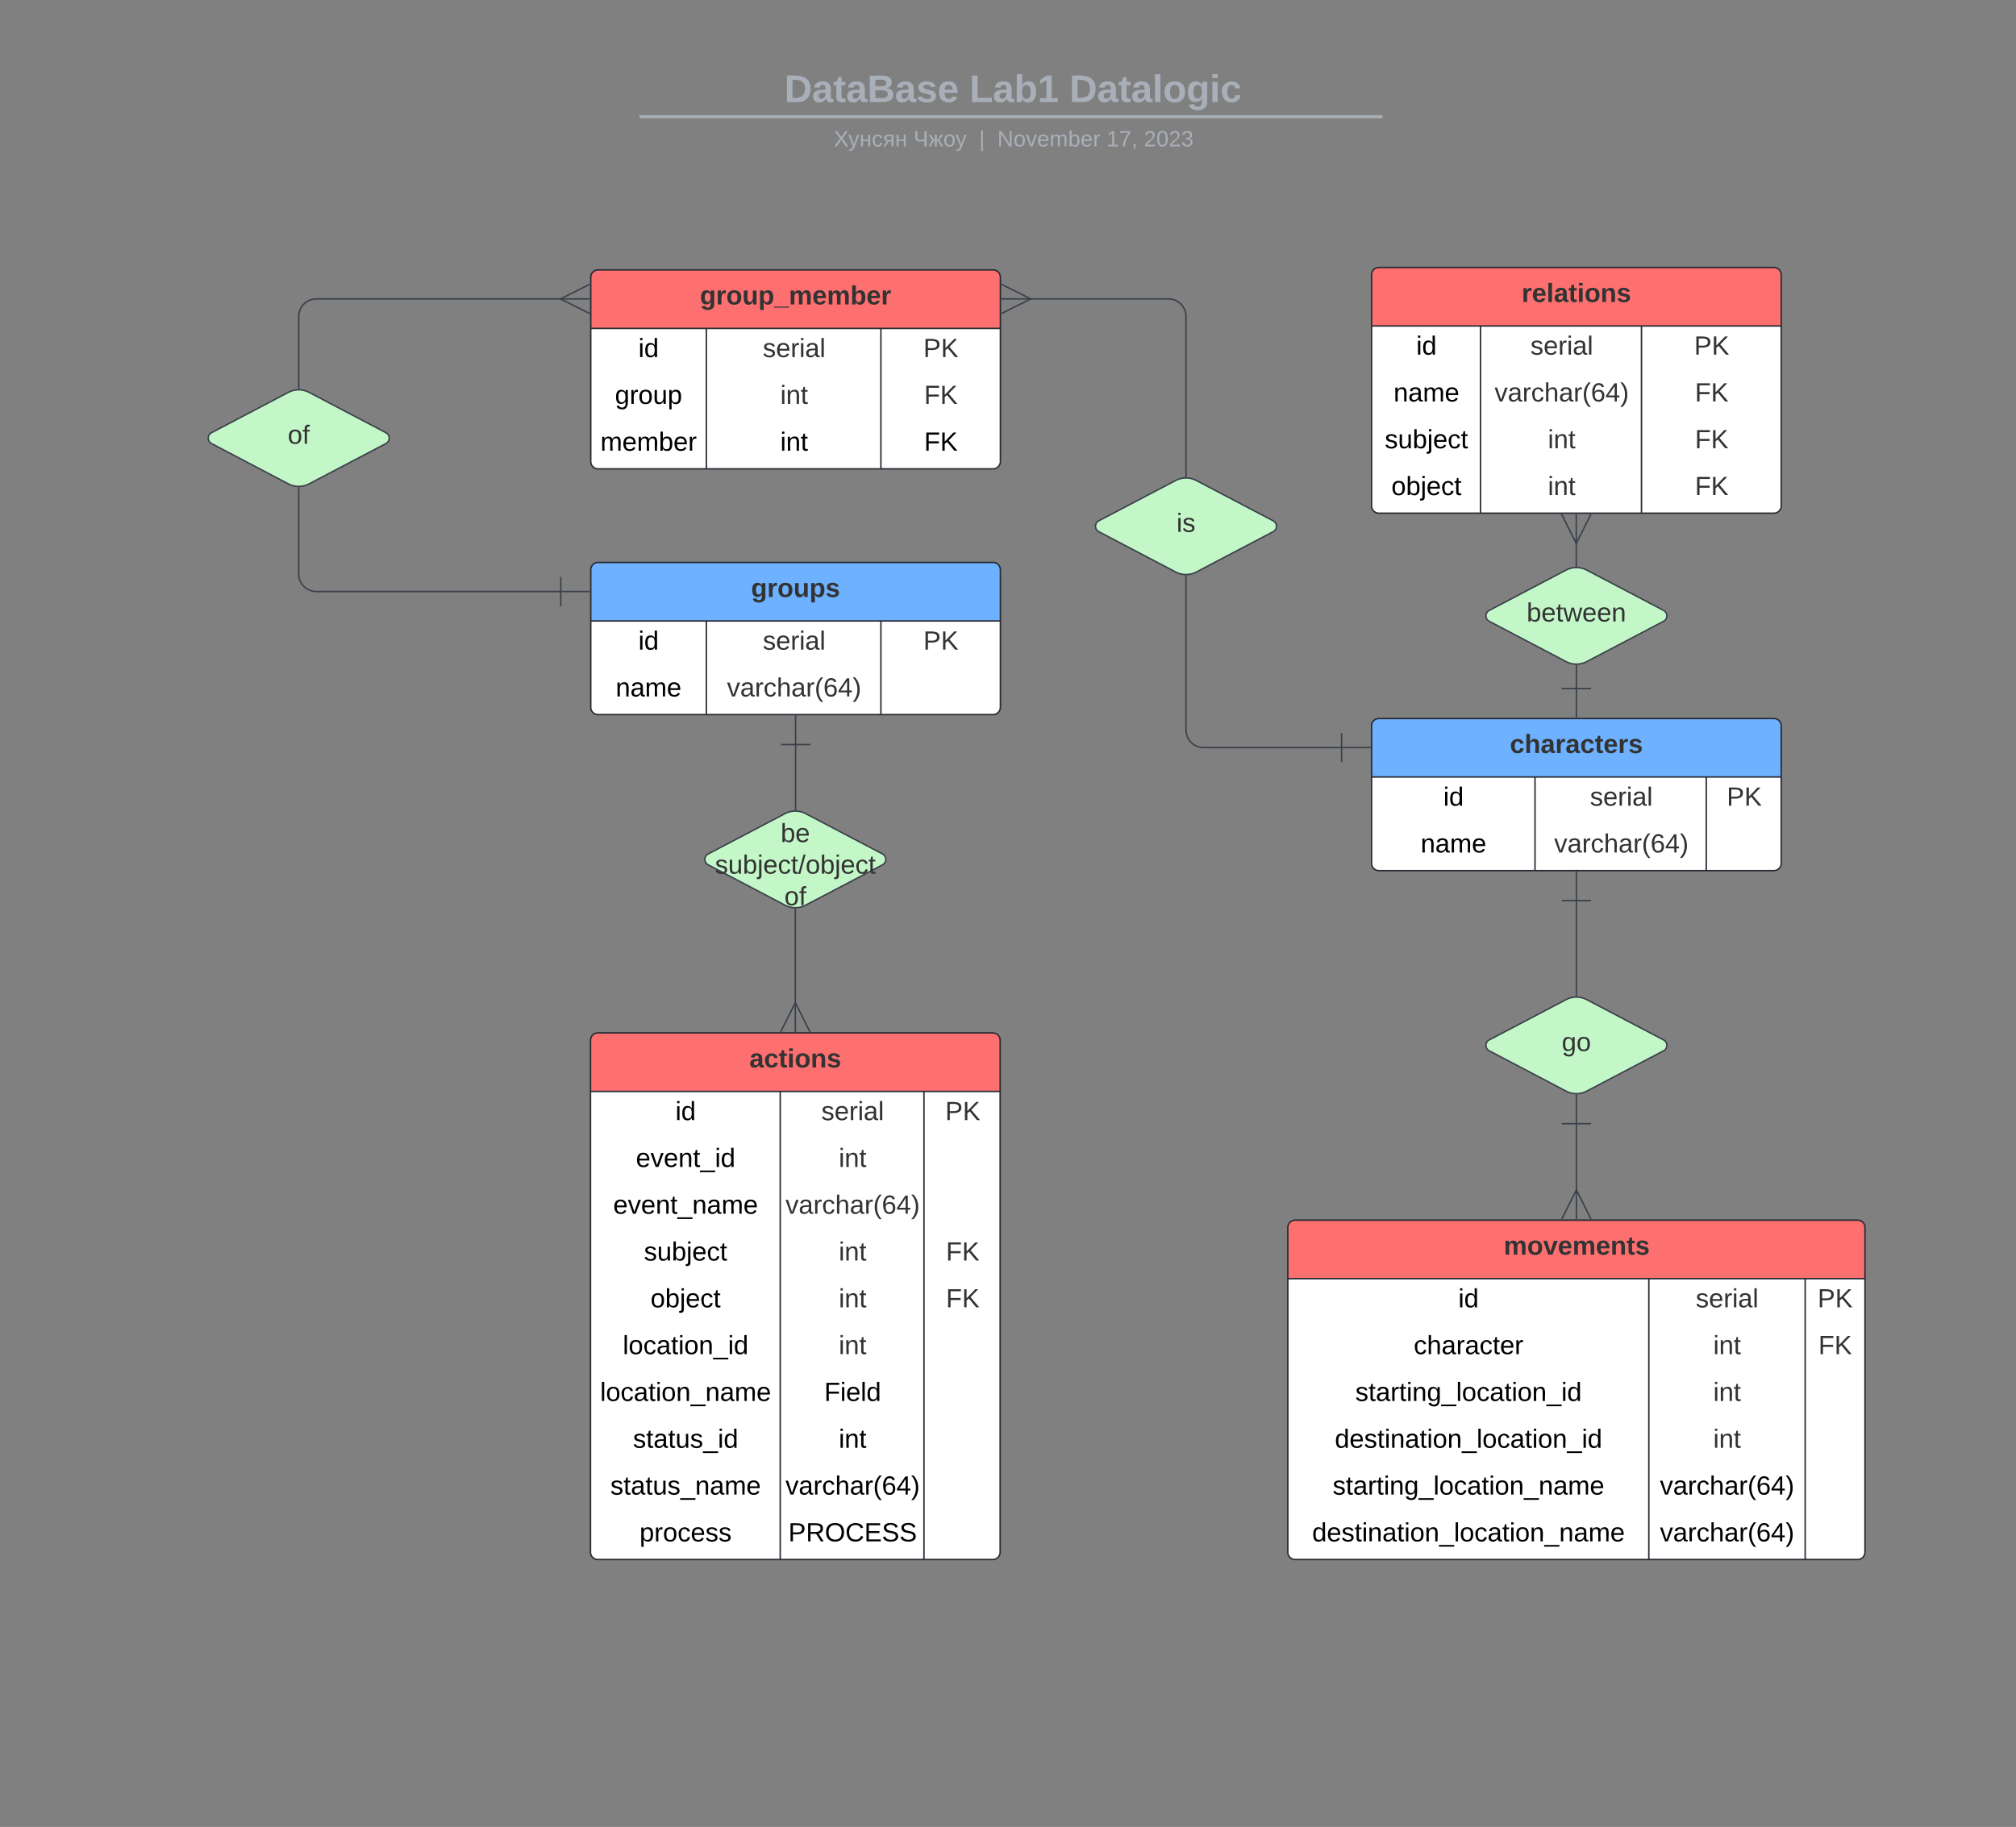 <svg xmlns="http://www.w3.org/2000/svg" xmlns:xlink="http://www.w3.org/1999/xlink" xmlns:lucid="lucid" width="1378" height="1249"><rect width="100%" height="100%" fill="#808080" stroke="none"/><g transform="translate(0 0)" lucid:page-tab-id="0_0"><path d="M262.63 48a8 8 0 0 1 8-8h836.75a8 8 0 0 1 8 8v25.16a8 8 0 0 1-8 8H270.6a8 8 0 0 1-8-8z" stroke="#000" stroke-opacity="0" stroke-width="2" fill="#fff" fill-opacity="0"/><use xlink:href="#a" transform="matrix(1,0,0,1,266.625,44) translate(269.533 25.783)"/><use xlink:href="#b" transform="matrix(1,0,0,1,266.625,44) translate(396.055 25.783)"/><use xlink:href="#c" transform="matrix(1,0,0,1,266.625,44) translate(464.379 25.783)"/><path d="M438.1 79.8h505.87M438.14 79.8h-1.03M943.95 79.8h1.02" stroke="#a9afb8" stroke-width="2" fill="none"/><path d="M262.63 89.16a8 8 0 0 1 8-8h837.7a8 8 0 0 1 8 8V92a8 8 0 0 1-8 8h-837.7a8 8 0 0 1-8-8z" stroke="#000" stroke-opacity="0" stroke-width="2" fill="#fff" fill-opacity="0"/><use xlink:href="#d" transform="matrix(1,0,0,1,266.625,85.155) translate(303.366 14.917)"/><use xlink:href="#e" transform="matrix(1,0,0,1,266.625,85.155) translate(357.838 14.917)"/><use xlink:href="#f" transform="matrix(1,0,0,1,266.625,85.155) translate(402.664 14.917)"/><use xlink:href="#g" transform="matrix(1,0,0,1,266.625,85.155) translate(415.114 14.917)"/><use xlink:href="#h" transform="matrix(1,0,0,1,266.625,85.155) translate(489.768 14.917)"/><use xlink:href="#i" transform="matrix(1,0,0,1,266.625,85.155) translate(515.262 14.917)"/><path d="M1070.44 389.74a15.24 15.24 0 0 1 14.16 0l52.5 27.56a4.2 4.2 0 0 1 0 7.44l-52.5 27.56a15.24 15.24 0 0 1-14.16 0l-52.5-27.56a4.2 4.2 0 0 1 0-7.44z" stroke="#3a414a" fill="#c3f7c8"/><path d="M977.52 399.77a5 5 0 0 1 5-5h190a5 5 0 0 1 5 5v42.5a5 5 0 0 1-5 5h-190a5 5 0 0 1-5-5z" fill="none"/><use xlink:href="#j" transform="matrix(1,0,0,1,977.52,394.768) translate(66.025 30.1)"/><path d="M536.55 556.24a15.24 15.24 0 0 1 14.17 0l52.5 27.56a4.2 4.2 0 0 1 0 7.44l-52.5 27.56a15.24 15.24 0 0 1-14.17 0l-52.5-27.56a4.2 4.2 0 0 1 0-7.44z" stroke="#3a414a" fill="#c3f7c8"/><path d="M443.63 566.27a5 5 0 0 1 5-5h190a5 5 0 0 1 5 5v42.5a5 5 0 0 1-5 5h-190a5 5 0 0 1-5-5z" fill="none"/><use xlink:href="#k" transform="matrix(1,0,0,1,443.631,561.267) translate(90 14.4)"/><use xlink:href="#l" transform="matrix(1,0,0,1,443.631,561.267) translate(45.05 36)"/><use xlink:href="#m" transform="matrix(1,0,0,1,443.631,561.267) translate(92.5 57.6)"/><path d="M1070.44 683.4a15.24 15.24 0 0 1 14.16 0l52.5 27.55a4.2 4.2 0 0 1 0 7.44l-52.5 27.55a15.24 15.24 0 0 1-14.16 0l-52.5-27.56a4.2 4.2 0 0 1 0-7.45z" stroke="#3a414a" fill="#c3f7c8"/><path d="M977.52 693.42a5 5 0 0 1 5-5h190a5 5 0 0 1 5 5v42.5a5 5 0 0 1-5 5h-190a5 5 0 0 1-5-5z" fill="none"/><use xlink:href="#n" transform="matrix(1,0,0,1,977.52,688.422) translate(90 30.1)"/><path d="M937.52 187.85a5 5 0 0 1 5-5h270a5 5 0 0 1 5 5v158a5 5 0 0 1-5 5h-270a5 5 0 0 1-5-5z" fill="#fff"/><path d="M937.52 222.85v-35a5 5 0 0 1 5-5h270a5 5 0 0 1 5 5v35" fill="#fe7070"/><path d="M937.52 187.85a5 5 0 0 1 5-5h270a5 5 0 0 1 5 5v158a5 5 0 0 1-5 5h-270a5 5 0 0 1-5-5zM937.52 222.85h280M1011.98 222.85v128M1122 222.85v128" stroke="#282c33" fill="none"/><use xlink:href="#o" transform="matrix(1,0,0,1,947.52,182.847) translate(92.575 23.6)"/><use xlink:href="#p" transform="matrix(1,0,0,1,942.52,225.347) translate(25.525 17.1)"/><use xlink:href="#q" transform="matrix(1,0,0,1,1016.981,225.347) translate(29.075 17.1)"/><use xlink:href="#r" transform="matrix(1,0,0,1,1127.003,225.347) translate(31 17.1)"/><use xlink:href="#s" transform="matrix(1,0,0,1,942.52,257.347) translate(10.025 17.1)"/><use xlink:href="#t" transform="matrix(1,0,0,1,1016.981,257.347) translate(4.6 17.1)"/><use xlink:href="#u" transform="matrix(1,0,0,1,1127.003,257.347) translate(31.525 17.1)"/><use xlink:href="#v" transform="matrix(1,0,0,1,942.52,289.347) translate(4.025 17.1)"/><use xlink:href="#w" transform="matrix(1,0,0,1,1016.981,289.347) translate(41.025 17.1)"/><use xlink:href="#x" transform="matrix(1,0,0,1,1127.003,289.347) translate(31.525 17.1)"/><use xlink:href="#y" transform="matrix(1,0,0,1,942.52,321.347) translate(8.525 17.1)"/><use xlink:href="#w" transform="matrix(1,0,0,1,1016.981,321.347) translate(41.025 17.1)"/><use xlink:href="#x" transform="matrix(1,0,0,1,1127.003,321.347) translate(31.525 17.1)"/><path d="M1077.42 370.76V387" stroke="#3a414a" fill="none"/><path d="M1087.42 351.57l-10 20-10-20" stroke="#3a414a" fill="#fff" fill-opacity="0"/><path d="M1077.42 351.57v20" stroke="#3a414a" fill="#fff"/><path d="M1077.92 387.5h-.4l-.6.02v-.54h1z" stroke="#3a414a" stroke-width=".05" fill="#3a414a"/><path d="M937.52 496.2a5 5 0 0 1 5-5h270a5 5 0 0 1 5 5v94a5 5 0 0 1-5 5h-270a5 5 0 0 1-5-5z" fill="#fff"/><path d="M937.52 531.2v-35a5 5 0 0 1 5-5h270a5 5 0 0 1 5 5v35" fill="#6db1ff"/><path d="M937.52 496.2a5 5 0 0 1 5-5h270a5 5 0 0 1 5 5v94a5 5 0 0 1-5 5h-270a5 5 0 0 1-5-5zM937.52 531.2h280M1049.23 531.2v64M1166.28 531.2v64" stroke="#282c33" fill="none"/><use xlink:href="#z" transform="matrix(1,0,0,1,947.52,491.19) translate(84.55 23.6)"/><use xlink:href="#p" transform="matrix(1,0,0,1,942.52,533.69) translate(44.025 17.1)"/><use xlink:href="#q" transform="matrix(1,0,0,1,1054.227,533.69) translate(32.575 17.1)"/><use xlink:href="#r" transform="matrix(1,0,0,1,1171.275,533.69) translate(9 17.1)"/><use xlink:href="#s" transform="matrix(1,0,0,1,942.52,565.69) translate(28.525 17.1)"/><use xlink:href="#t" transform="matrix(1,0,0,1,1054.227,565.69) translate(8.1 17.1)"/><path d="M1077.52 615.7v64.94" stroke="#3a414a" fill="none"/><path d="M1067.52 615.7h20M1077.52 595.7v20" stroke="#3a414a" fill="#fff"/><path d="M1078.02 681.17l-.5-.03-.5.03v-.54h1z" stroke="#3a414a" stroke-width=".05" fill="#3a414a"/><path d="M1077.52 455.05v15.64" stroke="#3a414a" fill="none"/><path d="M1077.52 454.55l.5-.03v.54h-1v-.54z" stroke="#3a414a" stroke-width=".05" fill="#3a414a"/><path d="M1087.52 470.7h-20M1077.52 490.7v-20" stroke="#3a414a" fill="#fff"/><path d="M403.63 711.15a5 5 0 0 1 5-5h270a5 5 0 0 1 5 5v350a5 5 0 0 1-5 5h-270a5 5 0 0 1-5-5z" fill="#fff"/><path d="M403.63 746.15v-35a5 5 0 0 1 5-5h270a5 5 0 0 1 5 5v35" fill="#fe7070"/><path d="M403.63 711.15a5 5 0 0 1 5-5h270a5 5 0 0 1 5 5v350a5 5 0 0 1-5 5h-270a5 5 0 0 1-5-5zM403.63 746.15h280M533.3 746.15v320M631.56 746.15v320" stroke="#282c33" fill="none"/><use xlink:href="#A" transform="matrix(1,0,0,1,413.631,706.155) translate(98.575 23.6)"/><use xlink:href="#p" transform="matrix(1,0,0,1,408.631,748.655) translate(53.025 17.1)"/><use xlink:href="#q" transform="matrix(1,0,0,1,538.303,748.655) translate(23.075 17.1)"/><use xlink:href="#r" transform="matrix(1,0,0,1,636.56,748.655) translate(9.5 17.1)"/><use xlink:href="#B" transform="matrix(1,0,0,1,408.631,780.655) translate(26.025 17.1)"/><use xlink:href="#C" transform="matrix(1,0,0,1,538.303,780.655) translate(35.025 17.1)"/><use xlink:href="#D" transform="matrix(1,0,0,1,408.631,812.655) translate(10.525 17.1)"/><use xlink:href="#t" transform="matrix(1,0,0,1,538.303,812.655) translate(-1.4 17.1)"/><use xlink:href="#v" transform="matrix(1,0,0,1,408.631,844.655) translate(31.525 17.1)"/><use xlink:href="#w" transform="matrix(1,0,0,1,538.303,844.655) translate(35.025 17.1)"/><use xlink:href="#x" transform="matrix(1,0,0,1,636.56,844.655) translate(10.025 17.1)"/><use xlink:href="#y" transform="matrix(1,0,0,1,408.631,876.655) translate(36.025 17.1)"/><use xlink:href="#w" transform="matrix(1,0,0,1,538.303,876.655) translate(35.025 17.1)"/><use xlink:href="#x" transform="matrix(1,0,0,1,636.56,876.655) translate(10.025 17.1)"/><use xlink:href="#E" transform="matrix(1,0,0,1,408.631,908.655) translate(17.075 17.1)"/><use xlink:href="#w" transform="matrix(1,0,0,1,538.303,908.655) translate(35.025 17.1)"/><use xlink:href="#F" transform="matrix(1,0,0,1,408.631,940.655) translate(1.575 17.1)"/><use xlink:href="#G" transform="matrix(1,0,0,1,538.303,940.655) translate(25.075 17.1)"/><use xlink:href="#H" transform="matrix(1,0,0,1,408.631,972.655) translate(24.025 17.1)"/><use xlink:href="#I" transform="matrix(1,0,0,1,538.303,972.655) translate(35.025 17.1)"/><use xlink:href="#J" transform="matrix(1,0,0,1,408.631,1004.655) translate(8.525 17.1)"/><use xlink:href="#K" transform="matrix(1,0,0,1,538.303,1004.655) translate(-1.4 17.1)"/><use xlink:href="#L" transform="matrix(1,0,0,1,408.631,1036.655) translate(28.525 17.1)"/><use xlink:href="#M" transform="matrix(1,0,0,1,538.303,1036.655) translate(0.55 17.1)"/><path d="M880.27 839.15a5 5 0 0 1 5-5h384.5a5 5 0 0 1 5 5v222a5 5 0 0 1-5 5h-384.5a5 5 0 0 1-5-5z" fill="#fff"/><path d="M880.27 874.15v-35a5 5 0 0 1 5-5h384.5a5 5 0 0 1 5 5v35" fill="#fe7070"/><path d="M880.27 839.15a5 5 0 0 1 5-5h384.5a5 5 0 0 1 5 5v222a5 5 0 0 1-5 5h-384.5a5 5 0 0 1-5-5zM880.27 874.15h394.5M1127.02 874.15v192M1233.9 874.15v192" stroke="#282c33" fill="none"/><use xlink:href="#N" transform="matrix(1,0,0,1,890.27,834.155) translate(137.575 23.6)"/><use xlink:href="#p" transform="matrix(1,0,0,1,885.27,876.655) translate(111.525 17.1)"/><use xlink:href="#q" transform="matrix(1,0,0,1,1132.015,876.655) translate(27.075 17.1)"/><use xlink:href="#r" transform="matrix(1,0,0,1,1238.892,876.655) translate(3.5 17.1)"/><use xlink:href="#O" transform="matrix(1,0,0,1,885.27,908.655) translate(81.05 17.1)"/><use xlink:href="#C" transform="matrix(1,0,0,1,1132.015,908.655) translate(39.025 17.1)"/><use xlink:href="#x" transform="matrix(1,0,0,1,1238.892,908.655) translate(4.025 17.1)"/><use xlink:href="#P" transform="matrix(1,0,0,1,885.27,940.655) translate(41.125 17.1)"/><use xlink:href="#w" transform="matrix(1,0,0,1,1132.015,940.655) translate(39.025 17.1)"/><use xlink:href="#Q" transform="matrix(1,0,0,1,885.27,972.655) translate(27.125 17.1)"/><use xlink:href="#w" transform="matrix(1,0,0,1,1132.015,972.655) translate(39.025 17.1)"/><use xlink:href="#R" transform="matrix(1,0,0,1,885.27,1004.655) translate(25.625 17.1)"/><use xlink:href="#K" transform="matrix(1,0,0,1,1132.015,1004.655) translate(2.6 17.1)"/><use xlink:href="#S" transform="matrix(1,0,0,1,885.27,1036.655) translate(11.625 17.1)"/><use xlink:href="#K" transform="matrix(1,0,0,1,1132.015,1036.655) translate(2.6 17.1)"/><path d="M1077.52 768.2v46.04" stroke="#3a414a" fill="none"/><path d="M1067.52 768.2h20M1077.52 748.2v20" stroke="#3a414a" fill="#fff"/><path d="M1067.52 833.43l10-20 10 20" stroke="#3a414a" fill="#fff" fill-opacity="0"/><path d="M1077.52 833.43v-20" stroke="#3a414a" fill="#fff"/><path d="M403.8 389.52a5 5 0 0 1 5-5h270a5 5 0 0 1 5 5v94a5 5 0 0 1-5 5h-270a5 5 0 0 1-5-5z" fill="#fff"/><path d="M403.8 424.52v-35a5 5 0 0 1 5-5h270a5 5 0 0 1 5 5v35" fill="#6db1ff"/><path d="M403.8 389.52a5 5 0 0 1 5-5h270a5 5 0 0 1 5 5v94a5 5 0 0 1-5 5h-270a5 5 0 0 1-5-5zM403.8 424.52h280M482.8 424.52v64M602.12 424.52v64" stroke="#282c33" fill="none"/><use xlink:href="#T" transform="matrix(1,0,0,1,413.813,384.517) translate(99.6 23.6)"/><use xlink:href="#p" transform="matrix(1,0,0,1,408.813,427.017) translate(27.525 17.1)"/><use xlink:href="#q" transform="matrix(1,0,0,1,487.812,427.017) translate(33.575 17.1)"/><use xlink:href="#r" transform="matrix(1,0,0,1,607.123,427.017) translate(24 17.1)"/><use xlink:href="#s" transform="matrix(1,0,0,1,408.813,459.017) translate(12.025 17.1)"/><use xlink:href="#t" transform="matrix(1,0,0,1,487.812,459.017) translate(9.1 17.1)"/><path d="M917.02 511.07h-94.35a12 12 0 0 1-12-12V393.8" stroke="#3a414a" fill="none"/><path d="M917.02 501.07v20M937.02 511.07h-20" stroke="#3a414a" fill="#fff"/><path d="M810.67 393.3l.5-.03v.54h-1v-.53z" stroke="#3a414a" stroke-width=".05" fill="#3a414a"/><path d="M543.8 509.02v44.48" stroke="#3a414a" fill="none"/><path d="M533.8 509.02h20M543.8 489.02v20" stroke="#3a414a" fill="#fff"/><path d="M544.3 554.02l-.67-.03h-.32v-.5h1z" stroke="#3a414a" stroke-width=".05" fill="#3a414a"/><path d="M543.63 621.54v64.7" stroke="#3a414a" fill="none"/><path d="M543.63 621.04l.5-.02v.54h-1v-.54z" stroke="#3a414a" stroke-width=".05" fill="#3a414a"/><path d="M533.63 705.43l10-20 10 20" stroke="#3a414a" fill="#fff" fill-opacity="0"/><path d="M543.63 705.43v-20" stroke="#3a414a" fill="#fff"/><path d="M403.8 189.52a5 5 0 0 1 5-5h270a5 5 0 0 1 5 5v126a5 5 0 0 1-5 5h-270a5 5 0 0 1-5-5z" fill="#fff"/><path d="M403.8 224.52v-35a5 5 0 0 1 5-5h270a5 5 0 0 1 5 5v35" fill="#fe7070"/><path d="M403.8 189.52a5 5 0 0 1 5-5h270a5 5 0 0 1 5 5v126a5 5 0 0 1-5 5h-270a5 5 0 0 1-5-5zM403.8 224.52h280M482.8 224.52v96M602.12 224.52v96" stroke="#282c33" fill="none"/><use xlink:href="#U" transform="matrix(1,0,0,1,413.813,184.517) translate(64.625 23.6)"/><use xlink:href="#p" transform="matrix(1,0,0,1,408.813,227.017) translate(27.525 17.1)"/><use xlink:href="#q" transform="matrix(1,0,0,1,487.812,227.017) translate(33.575 17.1)"/><use xlink:href="#r" transform="matrix(1,0,0,1,607.123,227.017) translate(24 17.1)"/><use xlink:href="#V" transform="matrix(1,0,0,1,408.813,259.017) translate(11.525 17.1)"/><use xlink:href="#C" transform="matrix(1,0,0,1,487.812,259.017) translate(45.525 17.1)"/><use xlink:href="#u" transform="matrix(1,0,0,1,607.123,259.017) translate(24.525 17.1)"/><use xlink:href="#W" transform="matrix(1,0,0,1,408.813,291.017) translate(1.575 17.1)"/><use xlink:href="#I" transform="matrix(1,0,0,1,487.812,291.017) translate(45.525 17.1)"/><use xlink:href="#X" transform="matrix(1,0,0,1,607.123,291.017) translate(24.525 17.1)"/><path d="M803.58 328.5a15.24 15.24 0 0 1 14.17 0l52.5 27.55a4.2 4.2 0 0 1 0 7.44l-52.5 27.55a15.24 15.24 0 0 1-14.17 0l-52.5-27.56a4.2 4.2 0 0 1 0-7.45z" stroke="#3a414a" fill="#c3f7c8"/><path d="M710.67 338.52a5 5 0 0 1 5-5h190a5 5 0 0 1 5 5v42.5a5 5 0 0 1-5 5h-190a5 5 0 0 1-5-5z" fill="none"/><use xlink:href="#Y" transform="matrix(1,0,0,1,710.667,333.518) translate(93.525 30.1)"/><path d="M810.67 325.74v-109.4a12 12 0 0 0-12-12h-94.94" stroke="#3a414a" fill="none"/><path d="M811.17 326.26l-.5-.02-.5.02v-.53h1z" stroke="#3a414a" stroke-width=".05" fill="#3a414a"/><path d="M684.54 194.35l20 10-20 10" stroke="#3a414a" fill="#fff" fill-opacity="0"/><path d="M684.54 204.35h20" stroke="#3a414a" fill="#fff"/><path d="M197.1 268.24a15.24 15.24 0 0 1 14.17 0l52.5 27.56a4.2 4.2 0 0 1 0 7.44l-52.5 27.56a15.24 15.24 0 0 1-14.17 0l-52.5-27.56a4.2 4.2 0 0 1 0-7.44z" stroke="#3a414a" fill="#c3f7c8"/><path d="M104.2 278.27a5 5 0 0 1 5-5h190a5 5 0 0 1 5 5v42.5a5 5 0 0 1-5 5h-190a5 5 0 0 1-5-5z" fill="none"/><use xlink:href="#m" transform="matrix(1,0,0,1,104.187,273.267) translate(92.5 30.1)"/><path d="M204.2 265.5v-49.15a12 12 0 0 1 12-12h167.7" stroke="#3a414a" fill="none"/><path d="M204.7 266h-1v-.52h1z" stroke="#3a414a" stroke-width=".05" fill="#3a414a"/><path d="M403.1 214.35l-20-10 20-10" stroke="#3a414a" fill="#fff" fill-opacity="0"/><path d="M403.1 204.35h-20" stroke="#3a414a" fill="#fff"/><path d="M204.2 333.55v58.85a12 12 0 0 0 12 12h167.1" stroke="#3a414a" fill="none"/><path d="M204.2 333.05l.5-.03v.54h-1v-.54z" stroke="#3a414a" stroke-width=".05" fill="#3a414a"/><path d="M383.3 394.4v20M403.3 404.4h-20" stroke="#3a414a" fill="#fff"/><defs><path fill="#a9afb8" d="M24-248c120-7 223 5 221 122C244-46 201 0 124 0H24v-248zM76-40c74 7 117-18 117-86 0-67-45-88-117-82v168" id="Z"/><path fill="#a9afb8" d="M133-34C117-15 103 5 69 4 32 3 11-16 11-54c-1-60 55-63 116-61 1-26-3-47-28-47-18 1-26 9-28 27l-52-2c7-38 36-58 82-57s74 22 75 68l1 82c-1 14 12 18 25 15v27c-30 8-71 5-69-32zm-48 3c29 0 43-24 42-57-32 0-66-3-65 30 0 17 8 27 23 27" id="aa"/><path fill="#a9afb8" d="M115-3C79 11 28 4 28-45v-112H4v-33h27l15-45h31v45h36v33H77v99c-1 23 16 31 38 25v30" id="ab"/><path fill="#a9afb8" d="M182-130c37 4 62 22 62 59C244 23 116-4 24 0v-248c84 5 203-23 205 63 0 31-19 50-47 55zM76-148c40-3 101 13 101-30 0-44-60-28-101-31v61zm0 110c48-3 116 14 116-37 0-48-69-32-116-35v72" id="ac"/><path fill="#a9afb8" d="M137-138c1-29-70-34-71-4 15 46 118 7 119 86 1 83-164 76-172 9l43-7c4 19 20 25 44 25 33 8 57-30 24-41C81-84 22-81 20-136c-2-80 154-74 161-7" id="ad"/><path fill="#a9afb8" d="M185-48c-13 30-37 53-82 52C43 2 14-33 14-96s30-98 90-98c62 0 83 45 84 108H66c0 31 8 55 39 56 18 0 30-7 34-22zm-45-69c5-46-57-63-70-21-2 6-4 13-4 21h74" id="ae"/><g id="a"><use transform="matrix(0.073,0,0,0.073,0,0)" xlink:href="#Z"/><use transform="matrix(0.073,0,0,0.073,18.865,0)" xlink:href="#aa"/><use transform="matrix(0.073,0,0,0.073,33.433,0)" xlink:href="#ab"/><use transform="matrix(0.073,0,0,0.073,42.101,0)" xlink:href="#aa"/><use transform="matrix(0.073,0,0,0.073,56.669,0)" xlink:href="#ac"/><use transform="matrix(0.073,0,0,0.073,75.535,0)" xlink:href="#aa"/><use transform="matrix(0.073,0,0,0.073,90.102,0)" xlink:href="#ad"/><use transform="matrix(0.073,0,0,0.073,104.67,0)" xlink:href="#ae"/></g><path fill="#a9afb8" d="M24 0v-248h52v208h133V0H24" id="af"/><path fill="#a9afb8" d="M135-194c52 0 70 43 70 98 0 56-19 99-73 100-30 1-46-15-58-35L72 0H24l1-261h50v104c11-23 29-37 60-37zM114-30c31 0 40-27 40-66 0-37-7-63-39-63s-41 28-41 65c0 36 8 64 40 64" id="ag"/><path fill="#a9afb8" d="M23 0v-37h61v-169l-59 37v-38l62-41h46v211h57V0H23" id="ah"/><g id="b"><use transform="matrix(0.073,0,0,0.073,0,0)" xlink:href="#af"/><use transform="matrix(0.073,0,0,0.073,15.952,0)" xlink:href="#aa"/><use transform="matrix(0.073,0,0,0.073,30.52,0)" xlink:href="#ag"/><use transform="matrix(0.073,0,0,0.073,46.472,0)" xlink:href="#ah"/></g><path fill="#a9afb8" d="M25 0v-261h50V0H25" id="ai"/><path fill="#a9afb8" d="M110-194c64 0 96 36 96 99 0 64-35 99-97 99-61 0-95-36-95-99 0-62 34-99 96-99zm-1 164c35 0 45-28 45-65 0-40-10-65-43-65-34 0-45 26-45 65 0 36 10 65 43 65" id="aj"/><path fill="#a9afb8" d="M195-6C206 82 75 100 31 46c-4-6-6-13-8-21l49-6c3 16 16 24 34 25 40 0 42-37 40-79-11 22-30 35-61 35-53 0-70-43-70-97 0-56 18-96 73-97 30 0 46 14 59 34l2-30h47zm-90-29c32 0 41-27 41-63 0-35-9-62-40-62-32 0-39 29-40 63 0 36 9 62 39 62" id="ak"/><path fill="#a9afb8" d="M25-224v-37h50v37H25zM25 0v-190h50V0H25" id="al"/><path fill="#a9afb8" d="M190-63c-7 42-38 67-86 67-59 0-84-38-90-98-12-110 154-137 174-36l-49 2c-2-19-15-32-35-32-30 0-35 28-38 64-6 74 65 87 74 30" id="am"/><g id="c"><use transform="matrix(0.073,0,0,0.073,0,0)" xlink:href="#Z"/><use transform="matrix(0.073,0,0,0.073,18.865,0)" xlink:href="#aa"/><use transform="matrix(0.073,0,0,0.073,33.433,0)" xlink:href="#ab"/><use transform="matrix(0.073,0,0,0.073,42.101,0)" xlink:href="#aa"/><use transform="matrix(0.073,0,0,0.073,56.669,0)" xlink:href="#ai"/><use transform="matrix(0.073,0,0,0.073,63.953,0)" xlink:href="#aj"/><use transform="matrix(0.073,0,0,0.073,79.905,0)" xlink:href="#ak"/><use transform="matrix(0.073,0,0,0.073,95.857,0)" xlink:href="#al"/><use transform="matrix(0.073,0,0,0.073,103.141,0)" xlink:href="#am"/></g><path fill="#a9afb8" d="M195 0l-74-108L45 0H8l94-129-87-119h37l69 98 67-98h37l-84 118L233 0h-38" id="an"/><path fill="#a9afb8" d="M179-190L93 31C79 59 56 82 12 73V49c39 6 53-20 64-50L1-190h34L92-34l54-156h33" id="ao"/><path fill="#a9afb8" d="M57-190v80h85v-80h32V0h-32v-87H57V0H25v-190h32" id="ap"/><path fill="#a9afb8" d="M96-169c-40 0-48 33-48 73s9 75 48 75c24 0 41-14 43-38l32 2c-6 37-31 61-74 61-59 0-76-41-82-99-10-93 101-131 147-64 4 7 5 14 7 22l-32 3c-4-21-16-35-41-35" id="aq"/><path fill="#a9afb8" d="M20-138c-1-64 85-51 150-52V0h-32v-81H94L39 0H3l60-83c-28-5-43-24-43-55zm33 3c0 40 46 33 85 33v-66c-39 0-85-6-85 33" id="ar"/><g id="d"><use transform="matrix(0.042,0,0,0.042,0,0)" xlink:href="#an"/><use transform="matrix(0.042,0,0,0.042,9.858,0)" xlink:href="#ao"/><use transform="matrix(0.042,0,0,0.042,17.506,0)" xlink:href="#ap"/><use transform="matrix(0.042,0,0,0.042,25.919,0)" xlink:href="#aq"/><use transform="matrix(0.042,0,0,0.042,33.567,0)" xlink:href="#ar"/><use transform="matrix(0.042,0,0,0.042,41.81,0)" xlink:href="#ap"/></g><path fill="#a9afb8" d="M62-147c-4 58 76 40 115 32v-133h34V0h-34v-89C118-74 28-68 28-143v-105h34v101" id="as"/><path fill="#a9afb8" d="M156-87c-4 1-15 3-20 3V0h-31v-84c-5 0-16-2-20-3L36 0H1l62-104c-22-24-40-59-60-86h33l50 76c5 5 9 7 19 7v-83h31v83c27-1 31-21 43-41l26-42h33l-60 86L240 0h-36" id="at"/><path fill="#a9afb8" d="M100-194c62-1 85 37 85 99 1 63-27 99-86 99S16-35 15-95c0-66 28-99 85-99zM99-20c44 1 53-31 53-75 0-43-8-75-51-75s-53 32-53 75 10 74 51 75" id="au"/><g id="e"><use transform="matrix(0.042,0,0,0.042,0,0)" xlink:href="#as"/><use transform="matrix(0.042,0,0,0.042,10.155,0)" xlink:href="#at"/><use transform="matrix(0.042,0,0,0.042,20.353,0)" xlink:href="#au"/><use transform="matrix(0.042,0,0,0.042,28.681,0)" xlink:href="#ao"/></g><path fill="#a9afb8" d="M32 76v-337h29V76H32" id="av"/><use transform="matrix(0.042,0,0,0.042,0,0)" xlink:href="#av" id="f"/><path fill="#a9afb8" d="M190 0L58-211 59 0H30v-248h39L202-35l-2-213h31V0h-41" id="aw"/><path fill="#a9afb8" d="M100-194c62-1 85 37 85 99 1 63-27 99-86 99S16-35 15-95c0-66 28-99 85-99zM99-20c44 1 53-31 53-75 0-43-8-75-51-75s-53 32-53 75 10 74 51 75" id="ax"/><path fill="#a9afb8" d="M108 0H70L1-190h34L89-25l56-165h34" id="ay"/><path fill="#a9afb8" d="M100-194c63 0 86 42 84 106H49c0 40 14 67 53 68 26 1 43-12 49-29l28 8c-11 28-37 45-77 45C44 4 14-33 15-96c1-61 26-98 85-98zm52 81c6-60-76-77-97-28-3 7-6 17-6 28h103" id="az"/><path fill="#a9afb8" d="M210-169c-67 3-38 105-44 169h-31v-121c0-29-5-50-35-48C34-165 62-65 56 0H25l-1-190h30c1 10-1 24 2 32 10-44 99-50 107 0 11-21 27-35 58-36 85-2 47 119 55 194h-31v-121c0-29-5-49-35-48" id="aA"/><path fill="#a9afb8" d="M115-194c53 0 69 39 70 98 0 66-23 100-70 100C84 3 66-7 56-30L54 0H23l1-261h32v101c10-23 28-34 59-34zm-8 174c40 0 45-34 45-75 0-40-5-75-45-74-42 0-51 32-51 76 0 43 10 73 51 73" id="aB"/><path fill="#a9afb8" d="M114-163C36-179 61-72 57 0H25l-1-190h30c1 12-1 29 2 39 6-27 23-49 58-41v29" id="aC"/><g id="g"><use transform="matrix(0.042,0,0,0.042,0,0)" xlink:href="#aw"/><use transform="matrix(0.042,0,0,0.042,11.005,0)" xlink:href="#ax"/><use transform="matrix(0.042,0,0,0.042,19.503,0)" xlink:href="#ay"/><use transform="matrix(0.042,0,0,0.042,27.151,0)" xlink:href="#az"/><use transform="matrix(0.042,0,0,0.042,35.649,0)" xlink:href="#aA"/><use transform="matrix(0.042,0,0,0.042,48.353,0)" xlink:href="#aB"/><use transform="matrix(0.042,0,0,0.042,56.851,0)" xlink:href="#az"/><use transform="matrix(0.042,0,0,0.042,65.349,0)" xlink:href="#aC"/></g><path fill="#a9afb8" d="M27 0v-27h64v-190l-56 39v-29l58-41h29v221h61V0H27" id="aD"/><path fill="#a9afb8" d="M64 0c3-98 48-159 88-221H18v-27h164v26C143-157 98-101 97 0H64" id="aE"/><path fill="#a9afb8" d="M68-38c1 34 0 65-14 84H32c9-13 17-26 17-46H33v-38h35" id="aF"/><g id="h"><use transform="matrix(0.042,0,0,0.042,0,0)" xlink:href="#aD"/><use transform="matrix(0.042,0,0,0.042,8.498,0)" xlink:href="#aE"/><use transform="matrix(0.042,0,0,0.042,16.996,0)" xlink:href="#aF"/></g><path fill="#a9afb8" d="M101-251c82-7 93 87 43 132L82-64C71-53 59-42 53-27h129V0H18c2-99 128-94 128-182 0-28-16-43-45-43s-46 15-49 41l-32-3c6-41 34-60 81-64" id="aG"/><path fill="#a9afb8" d="M101-251c68 0 85 55 85 127S166 4 100 4C33 4 14-52 14-124c0-73 17-127 87-127zm-1 229c47 0 54-49 54-102s-4-102-53-102c-51 0-55 48-55 102 0 53 5 102 54 102" id="aH"/><path fill="#a9afb8" d="M126-127c33 6 58 20 58 59 0 88-139 92-164 29-3-8-5-16-6-25l32-3c6 27 21 44 54 44 32 0 52-15 52-46 0-38-36-46-79-43v-28c39 1 72-4 72-42 0-27-17-43-46-43-28 0-47 15-49 41l-32-3c6-42 35-63 81-64 48-1 79 21 79 65 0 36-21 52-52 59" id="aI"/><g id="i"><use transform="matrix(0.042,0,0,0.042,0,0)" xlink:href="#aG"/><use transform="matrix(0.042,0,0,0.042,8.498,0)" xlink:href="#aH"/><use transform="matrix(0.042,0,0,0.042,16.996,0)" xlink:href="#aG"/><use transform="matrix(0.042,0,0,0.042,25.494,0)" xlink:href="#aI"/></g><path fill="#333" d="M115-194c53 0 69 39 70 98 0 66-23 100-70 100C84 3 66-7 56-30L54 0H23l1-261h32v101c10-23 28-34 59-34zm-8 174c40 0 45-34 45-75 0-40-5-75-45-74-42 0-51 32-51 76 0 43 10 73 51 73" id="aJ"/><path fill="#333" d="M100-194c63 0 86 42 84 106H49c0 40 14 67 53 68 26 1 43-12 49-29l28 8c-11 28-37 45-77 45C44 4 14-33 15-96c1-61 26-98 85-98zm52 81c6-60-76-77-97-28-3 7-6 17-6 28h103" id="aK"/><path fill="#333" d="M59-47c-2 24 18 29 38 22v24C64 9 27 4 27-40v-127H5v-23h24l9-43h21v43h35v23H59v120" id="aL"/><path fill="#333" d="M206 0h-36l-40-164L89 0H53L-1-190h32L70-26l43-164h34l41 164 42-164h31" id="aM"/><path fill="#333" d="M117-194c89-4 53 116 60 194h-32v-121c0-31-8-49-39-48C34-167 62-67 57 0H25l-1-190h30c1 10-1 24 2 32 11-22 29-35 61-36" id="aN"/><g id="j"><use transform="matrix(0.05,0,0,0.05,0,0)" xlink:href="#aJ"/><use transform="matrix(0.05,0,0,0.05,10,0)" xlink:href="#aK"/><use transform="matrix(0.05,0,0,0.05,20,0)" xlink:href="#aL"/><use transform="matrix(0.05,0,0,0.05,25,0)" xlink:href="#aM"/><use transform="matrix(0.05,0,0,0.05,37.95,0)" xlink:href="#aK"/><use transform="matrix(0.05,0,0,0.05,47.95,0)" xlink:href="#aK"/><use transform="matrix(0.05,0,0,0.05,57.95,0)" xlink:href="#aN"/></g><g id="k"><use transform="matrix(0.05,0,0,0.05,0,0)" xlink:href="#aJ"/><use transform="matrix(0.05,0,0,0.05,10,0)" xlink:href="#aK"/></g><path fill="#333" d="M135-143c-3-34-86-38-87 0 15 53 115 12 119 90S17 21 10-45l28-5c4 36 97 45 98 0-10-56-113-15-118-90-4-57 82-63 122-42 12 7 21 19 24 35" id="aO"/><path fill="#333" d="M84 4C-5 8 30-112 23-190h32v120c0 31 7 50 39 49 72-2 45-101 50-169h31l1 190h-30c-1-10 1-25-2-33-11 22-28 36-60 37" id="aP"/><path fill="#333" d="M24-231v-30h32v30H24zM-9 49c24 4 33-6 33-30v-209h32V24c2 40-23 58-65 49V49" id="aQ"/><path fill="#333" d="M96-169c-40 0-48 33-48 73s9 75 48 75c24 0 41-14 43-38l32 2c-6 37-31 61-74 61-59 0-76-41-82-99-10-93 101-131 147-64 4 7 5 14 7 22l-32 3c-4-21-16-35-41-35" id="aR"/><path fill="#333" d="M0 4l72-265h28L28 4H0" id="aS"/><path fill="#333" d="M100-194c62-1 85 37 85 99 1 63-27 99-86 99S16-35 15-95c0-66 28-99 85-99zM99-20c44 1 53-31 53-75 0-43-8-75-51-75s-53 32-53 75 10 74 51 75" id="aT"/><g id="l"><use transform="matrix(0.05,0,0,0.05,0,0)" xlink:href="#aO"/><use transform="matrix(0.05,0,0,0.05,9,0)" xlink:href="#aP"/><use transform="matrix(0.05,0,0,0.05,19,0)" xlink:href="#aJ"/><use transform="matrix(0.05,0,0,0.05,29,0)" xlink:href="#aQ"/><use transform="matrix(0.05,0,0,0.05,32.95,0)" xlink:href="#aK"/><use transform="matrix(0.05,0,0,0.05,42.95,0)" xlink:href="#aR"/><use transform="matrix(0.05,0,0,0.05,51.95,0)" xlink:href="#aL"/><use transform="matrix(0.05,0,0,0.05,56.95,0)" xlink:href="#aS"/><use transform="matrix(0.05,0,0,0.05,61.95,0)" xlink:href="#aT"/><use transform="matrix(0.05,0,0,0.05,71.95,0)" xlink:href="#aJ"/><use transform="matrix(0.05,0,0,0.05,81.95,0)" xlink:href="#aQ"/><use transform="matrix(0.05,0,0,0.05,85.9,0)" xlink:href="#aK"/><use transform="matrix(0.05,0,0,0.05,95.9,0)" xlink:href="#aR"/><use transform="matrix(0.05,0,0,0.05,104.9,0)" xlink:href="#aL"/></g><path fill="#333" d="M101-234c-31-9-42 10-38 44h38v23H63V0H32v-167H5v-23h27c-7-52 17-82 69-68v24" id="aU"/><g id="m"><use transform="matrix(0.05,0,0,0.05,0,0)" xlink:href="#aT"/><use transform="matrix(0.05,0,0,0.05,10,0)" xlink:href="#aU"/></g><path fill="#333" d="M177-190C167-65 218 103 67 71c-23-6-38-20-44-43l32-5c15 47 100 32 89-28v-30C133-14 115 1 83 1 29 1 15-40 15-95c0-56 16-97 71-98 29-1 48 16 59 35 1-10 0-23 2-32h30zM94-22c36 0 50-32 50-73 0-42-14-75-50-75-39 0-46 34-46 75s6 73 46 73" id="aV"/><g id="n"><use transform="matrix(0.05,0,0,0.05,0,0)" xlink:href="#aV"/><use transform="matrix(0.05,0,0,0.05,10,0)" xlink:href="#aT"/></g><path fill="#333" d="M135-150c-39-12-60 13-60 57V0H25l-1-190h47c2 13-1 29 3 40 6-28 27-53 61-41v41" id="aW"/><path fill="#333" d="M185-48c-13 30-37 53-82 52C43 2 14-33 14-96s30-98 90-98c62 0 83 45 84 108H66c0 31 8 55 39 56 18 0 30-7 34-22zm-45-69c5-46-57-63-70-21-2 6-4 13-4 21h74" id="aX"/><path fill="#333" d="M25 0v-261h50V0H25" id="aY"/><path fill="#333" d="M133-34C117-15 103 5 69 4 32 3 11-16 11-54c-1-60 55-63 116-61 1-26-3-47-28-47-18 1-26 9-28 27l-52-2c7-38 36-58 82-57s74 22 75 68l1 82c-1 14 12 18 25 15v27c-30 8-71 5-69-32zm-48 3c29 0 43-24 42-57-32 0-66-3-65 30 0 17 8 27 23 27" id="aZ"/><path fill="#333" d="M115-3C79 11 28 4 28-45v-112H4v-33h27l15-45h31v45h36v33H77v99c-1 23 16 31 38 25v30" id="ba"/><path fill="#333" d="M25-224v-37h50v37H25zM25 0v-190h50V0H25" id="bb"/><path fill="#333" d="M110-194c64 0 96 36 96 99 0 64-35 99-97 99-61 0-95-36-95-99 0-62 34-99 96-99zm-1 164c35 0 45-28 45-65 0-40-10-65-43-65-34 0-45 26-45 65 0 36 10 65 43 65" id="bc"/><path fill="#333" d="M135-194c87-1 58 113 63 194h-50c-7-57 23-157-34-157-59 0-34 97-39 157H25l-1-190h47c2 12-1 28 3 38 12-26 28-41 61-42" id="bd"/><path fill="#333" d="M137-138c1-29-70-34-71-4 15 46 118 7 119 86 1 83-164 76-172 9l43-7c4 19 20 25 44 25 33 8 57-30 24-41C81-84 22-81 20-136c-2-80 154-74 161-7" id="be"/><g id="o"><use transform="matrix(0.05,0,0,0.05,0,0)" xlink:href="#aW"/><use transform="matrix(0.05,0,0,0.05,7,0)" xlink:href="#aX"/><use transform="matrix(0.05,0,0,0.05,17,0)" xlink:href="#aY"/><use transform="matrix(0.05,0,0,0.05,22,0)" xlink:href="#aZ"/><use transform="matrix(0.05,0,0,0.05,32,0)" xlink:href="#ba"/><use transform="matrix(0.05,0,0,0.05,37.95,0)" xlink:href="#bb"/><use transform="matrix(0.05,0,0,0.05,42.95,0)" xlink:href="#bc"/><use transform="matrix(0.05,0,0,0.05,53.9,0)" xlink:href="#bd"/><use transform="matrix(0.05,0,0,0.05,64.85,0)" xlink:href="#be"/></g><path d="M24-231v-30h32v30H24zM24 0v-190h32V0H24" id="bf"/><path d="M85-194c31 0 48 13 60 33l-1-100h32l1 261h-30c-2-10 0-23-3-31C134-8 116 4 85 4 32 4 16-35 15-94c0-66 23-100 70-100zm9 24c-40 0-46 34-46 75 0 40 6 74 45 74 42 0 51-32 51-76 0-42-9-74-50-73" id="bg"/><g id="p"><use transform="matrix(0.05,0,0,0.05,0,0)" xlink:href="#bf"/><use transform="matrix(0.05,0,0,0.05,3.95,0)" xlink:href="#bg"/></g><path fill="#333" d="M114-163C36-179 61-72 57 0H25l-1-190h30c1 12-1 29 2 39 6-27 23-49 58-41v29" id="bh"/><path fill="#333" d="M24-231v-30h32v30H24zM24 0v-190h32V0H24" id="bi"/><path fill="#333" d="M141-36C126-15 110 5 73 4 37 3 15-17 15-53c-1-64 63-63 125-63 3-35-9-54-41-54-24 1-41 7-42 31l-33-3c5-37 33-52 76-52 45 0 72 20 72 64v82c-1 20 7 32 28 27v20c-31 9-61-2-59-35zM48-53c0 20 12 33 32 33 41-3 63-29 60-74-43 2-92-5-92 41" id="bj"/><path fill="#333" d="M24 0v-261h32V0H24" id="bk"/><g id="q"><use transform="matrix(0.05,0,0,0.05,0,0)" xlink:href="#aO"/><use transform="matrix(0.05,0,0,0.05,9,0)" xlink:href="#aK"/><use transform="matrix(0.05,0,0,0.05,19,0)" xlink:href="#bh"/><use transform="matrix(0.05,0,0,0.05,24.95,0)" xlink:href="#bi"/><use transform="matrix(0.05,0,0,0.05,28.9,0)" xlink:href="#bj"/><use transform="matrix(0.05,0,0,0.05,38.9,0)" xlink:href="#bk"/></g><path fill="#333" d="M30-248c87 1 191-15 191 75 0 78-77 80-158 76V0H30v-248zm33 125c57 0 124 11 124-50 0-59-68-47-124-48v98" id="bl"/><path fill="#333" d="M194 0L95-120 63-95V0H30v-248h33v124l119-124h40L117-140 236 0h-42" id="bm"/><g id="r"><use transform="matrix(0.05,0,0,0.05,0,0)" xlink:href="#bl"/><use transform="matrix(0.05,0,0,0.05,12,0)" xlink:href="#bm"/></g><path d="M117-194c89-4 53 116 60 194h-32v-121c0-31-8-49-39-48C34-167 62-67 57 0H25l-1-190h30c1 10-1 24 2 32 11-22 29-35 61-36" id="bn"/><path d="M141-36C126-15 110 5 73 4 37 3 15-17 15-53c-1-64 63-63 125-63 3-35-9-54-41-54-24 1-41 7-42 31l-33-3c5-37 33-52 76-52 45 0 72 20 72 64v82c-1 20 7 32 28 27v20c-31 9-61-2-59-35zM48-53c0 20 12 33 32 33 41-3 63-29 60-74-43 2-92-5-92 41" id="bo"/><path d="M210-169c-67 3-38 105-44 169h-31v-121c0-29-5-50-35-48C34-165 62-65 56 0H25l-1-190h30c1 10-1 24 2 32 10-44 99-50 107 0 11-21 27-35 58-36 85-2 47 119 55 194h-31v-121c0-29-5-49-35-48" id="bp"/><path d="M100-194c63 0 86 42 84 106H49c0 40 14 67 53 68 26 1 43-12 49-29l28 8c-11 28-37 45-77 45C44 4 14-33 15-96c1-61 26-98 85-98zm52 81c6-60-76-77-97-28-3 7-6 17-6 28h103" id="bq"/><g id="s"><use transform="matrix(0.05,0,0,0.05,0,0)" xlink:href="#bn"/><use transform="matrix(0.05,0,0,0.05,10,0)" xlink:href="#bo"/><use transform="matrix(0.05,0,0,0.05,20,0)" xlink:href="#bp"/><use transform="matrix(0.05,0,0,0.05,34.95,0)" xlink:href="#bq"/></g><path fill="#333" d="M108 0H70L1-190h34L89-25l56-165h34" id="br"/><path fill="#333" d="M106-169C34-169 62-67 57 0H25v-261h32l-1 103c12-21 28-36 61-36 89 0 53 116 60 194h-32v-121c2-32-8-49-39-48" id="bs"/><path fill="#333" d="M87 75C49 33 22-17 22-94c0-76 28-126 65-167h31c-38 41-64 92-64 168S80 34 118 75H87" id="bt"/><path fill="#333" d="M110-160c48 1 74 30 74 79 0 53-28 85-80 85-65 0-83-55-86-122-5-90 50-162 133-122 14 7 22 21 27 39l-31 6c-5-40-67-38-82-6-9 19-15 44-15 74 11-20 30-34 60-33zm-7 138c34 0 49-23 49-58s-16-56-50-56c-29 0-50 16-49 49 1 36 15 65 50 65" id="bu"/><path fill="#333" d="M155-56V0h-30v-56H8v-25l114-167h33v167h35v25h-35zm-30-156c-27 46-58 90-88 131h88v-131" id="bv"/><path fill="#333" d="M33-261c38 41 65 92 65 168S71 34 33 75H2C39 34 66-17 66-93S39-220 2-261h31" id="bw"/><g id="t"><use transform="matrix(0.05,0,0,0.05,0,0)" xlink:href="#br"/><use transform="matrix(0.05,0,0,0.05,9,0)" xlink:href="#bj"/><use transform="matrix(0.05,0,0,0.05,19,0)" xlink:href="#bh"/><use transform="matrix(0.05,0,0,0.05,24.95,0)" xlink:href="#aR"/><use transform="matrix(0.05,0,0,0.05,33.95,0)" xlink:href="#bs"/><use transform="matrix(0.05,0,0,0.05,43.95,0)" xlink:href="#bj"/><use transform="matrix(0.05,0,0,0.05,53.95,0)" xlink:href="#bh"/><use transform="matrix(0.05,0,0,0.05,59.9,0)" xlink:href="#bt"/><use transform="matrix(0.05,0,0,0.05,65.85,0)" xlink:href="#bu"/><use transform="matrix(0.05,0,0,0.05,75.85,0)" xlink:href="#bv"/><use transform="matrix(0.05,0,0,0.05,85.85,0)" xlink:href="#bw"/></g><path fill="#333" d="M63-220v92h138v28H63V0H30v-248h175v28H63" id="bx"/><g id="u"><use transform="matrix(0.05,0,0,0.05,0,0)" xlink:href="#bx"/><use transform="matrix(0.05,0,0,0.05,10.95,0)" xlink:href="#bm"/></g><path d="M135-143c-3-34-86-38-87 0 15 53 115 12 119 90S17 21 10-45l28-5c4 36 97 45 98 0-10-56-113-15-118-90-4-57 82-63 122-42 12 7 21 19 24 35" id="by"/><path d="M84 4C-5 8 30-112 23-190h32v120c0 31 7 50 39 49 72-2 45-101 50-169h31l1 190h-30c-1-10 1-25-2-33-11 22-28 36-60 37" id="bz"/><path d="M115-194c53 0 69 39 70 98 0 66-23 100-70 100C84 3 66-7 56-30L54 0H23l1-261h32v101c10-23 28-34 59-34zm-8 174c40 0 45-34 45-75 0-40-5-75-45-74-42 0-51 32-51 76 0 43 10 73 51 73" id="bA"/><path d="M24-231v-30h32v30H24zM-9 49c24 4 33-6 33-30v-209h32V24c2 40-23 58-65 49V49" id="bB"/><path d="M96-169c-40 0-48 33-48 73s9 75 48 75c24 0 41-14 43-38l32 2c-6 37-31 61-74 61-59 0-76-41-82-99-10-93 101-131 147-64 4 7 5 14 7 22l-32 3c-4-21-16-35-41-35" id="bC"/><path d="M59-47c-2 24 18 29 38 22v24C64 9 27 4 27-40v-127H5v-23h24l9-43h21v43h35v23H59v120" id="bD"/><g id="v"><use transform="matrix(0.05,0,0,0.05,0,0)" xlink:href="#by"/><use transform="matrix(0.05,0,0,0.05,9,0)" xlink:href="#bz"/><use transform="matrix(0.05,0,0,0.05,19,0)" xlink:href="#bA"/><use transform="matrix(0.05,0,0,0.05,29,0)" xlink:href="#bB"/><use transform="matrix(0.05,0,0,0.05,32.95,0)" xlink:href="#bq"/><use transform="matrix(0.05,0,0,0.05,42.95,0)" xlink:href="#bC"/><use transform="matrix(0.05,0,0,0.05,51.95,0)" xlink:href="#bD"/></g><g id="w"><use transform="matrix(0.05,0,0,0.05,0,0)" xlink:href="#bi"/><use transform="matrix(0.05,0,0,0.05,3.95,0)" xlink:href="#aN"/><use transform="matrix(0.05,0,0,0.05,13.95,0)" xlink:href="#aL"/></g><g id="x"><use transform="matrix(0.05,0,0,0.05,0,0)" xlink:href="#bx"/><use transform="matrix(0.05,0,0,0.05,10.95,0)" xlink:href="#bm"/></g><path d="M100-194c62-1 85 37 85 99 1 63-27 99-86 99S16-35 15-95c0-66 28-99 85-99zM99-20c44 1 53-31 53-75 0-43-8-75-51-75s-53 32-53 75 10 74 51 75" id="bE"/><g id="y"><use transform="matrix(0.05,0,0,0.05,0,0)" xlink:href="#bE"/><use transform="matrix(0.05,0,0,0.05,10,0)" xlink:href="#bA"/><use transform="matrix(0.05,0,0,0.05,20,0)" xlink:href="#bB"/><use transform="matrix(0.05,0,0,0.05,23.95,0)" xlink:href="#bq"/><use transform="matrix(0.05,0,0,0.05,33.95,0)" xlink:href="#bC"/><use transform="matrix(0.05,0,0,0.05,42.95,0)" xlink:href="#bD"/></g><path fill="#333" d="M190-63c-7 42-38 67-86 67-59 0-84-38-90-98-12-110 154-137 174-36l-49 2c-2-19-15-32-35-32-30 0-35 28-38 64-6 74 65 87 74 30" id="bF"/><path fill="#333" d="M114-157C55-157 80-60 75 0H25v-261h50l-1 109c12-26 28-41 61-42 86-1 58 113 63 194h-50c-7-57 23-157-34-157" id="bG"/><g id="z"><use transform="matrix(0.05,0,0,0.05,0,0)" xlink:href="#bF"/><use transform="matrix(0.05,0,0,0.05,10,0)" xlink:href="#bG"/><use transform="matrix(0.05,0,0,0.05,20.95,0)" xlink:href="#aZ"/><use transform="matrix(0.05,0,0,0.05,30.95,0)" xlink:href="#aW"/><use transform="matrix(0.05,0,0,0.05,37.95,0)" xlink:href="#aZ"/><use transform="matrix(0.05,0,0,0.05,47.95,0)" xlink:href="#bF"/><use transform="matrix(0.05,0,0,0.05,57.95,0)" xlink:href="#ba"/><use transform="matrix(0.05,0,0,0.05,63.9,0)" xlink:href="#aX"/><use transform="matrix(0.05,0,0,0.05,73.9,0)" xlink:href="#aW"/><use transform="matrix(0.05,0,0,0.05,80.9,0)" xlink:href="#be"/></g><g id="A"><use transform="matrix(0.05,0,0,0.05,0,0)" xlink:href="#aZ"/><use transform="matrix(0.05,0,0,0.05,10,0)" xlink:href="#bF"/><use transform="matrix(0.05,0,0,0.05,20,0)" xlink:href="#ba"/><use transform="matrix(0.05,0,0,0.05,25.95,0)" xlink:href="#bb"/><use transform="matrix(0.05,0,0,0.05,30.95,0)" xlink:href="#bc"/><use transform="matrix(0.05,0,0,0.05,41.9,0)" xlink:href="#bd"/><use transform="matrix(0.05,0,0,0.05,52.85,0)" xlink:href="#be"/></g><path d="M108 0H70L1-190h34L89-25l56-165h34" id="bH"/><path d="M-5 72V49h209v23H-5" id="bI"/><g id="B"><use transform="matrix(0.05,0,0,0.05,0,0)" xlink:href="#bq"/><use transform="matrix(0.05,0,0,0.05,10,0)" xlink:href="#bH"/><use transform="matrix(0.05,0,0,0.05,19,0)" xlink:href="#bq"/><use transform="matrix(0.05,0,0,0.05,29,0)" xlink:href="#bn"/><use transform="matrix(0.05,0,0,0.05,39,0)" xlink:href="#bD"/><use transform="matrix(0.05,0,0,0.05,44,0)" xlink:href="#bI"/><use transform="matrix(0.05,0,0,0.05,54,0)" xlink:href="#bf"/><use transform="matrix(0.05,0,0,0.05,57.95,0)" xlink:href="#bg"/></g><g id="C"><use transform="matrix(0.05,0,0,0.05,0,0)" xlink:href="#bi"/><use transform="matrix(0.05,0,0,0.05,3.95,0)" xlink:href="#aN"/><use transform="matrix(0.05,0,0,0.05,13.95,0)" xlink:href="#aL"/></g><g id="D"><use transform="matrix(0.05,0,0,0.05,0,0)" xlink:href="#bq"/><use transform="matrix(0.05,0,0,0.05,10,0)" xlink:href="#bH"/><use transform="matrix(0.05,0,0,0.05,19,0)" xlink:href="#bq"/><use transform="matrix(0.05,0,0,0.05,29,0)" xlink:href="#bn"/><use transform="matrix(0.05,0,0,0.05,39,0)" xlink:href="#bD"/><use transform="matrix(0.05,0,0,0.05,44,0)" xlink:href="#bI"/><use transform="matrix(0.05,0,0,0.05,54,0)" xlink:href="#bn"/><use transform="matrix(0.05,0,0,0.05,64,0)" xlink:href="#bo"/><use transform="matrix(0.05,0,0,0.05,74,0)" xlink:href="#bp"/><use transform="matrix(0.05,0,0,0.05,88.95,0)" xlink:href="#bq"/></g><path d="M24 0v-261h32V0H24" id="bJ"/><g id="E"><use transform="matrix(0.05,0,0,0.05,0,0)" xlink:href="#bJ"/><use transform="matrix(0.05,0,0,0.05,3.95,0)" xlink:href="#bE"/><use transform="matrix(0.05,0,0,0.05,13.95,0)" xlink:href="#bC"/><use transform="matrix(0.05,0,0,0.05,22.95,0)" xlink:href="#bo"/><use transform="matrix(0.05,0,0,0.05,32.95,0)" xlink:href="#bD"/><use transform="matrix(0.05,0,0,0.05,37.95,0)" xlink:href="#bf"/><use transform="matrix(0.05,0,0,0.05,41.9,0)" xlink:href="#bE"/><use transform="matrix(0.05,0,0,0.05,51.9,0)" xlink:href="#bn"/><use transform="matrix(0.05,0,0,0.05,61.9,0)" xlink:href="#bI"/><use transform="matrix(0.05,0,0,0.05,71.9,0)" xlink:href="#bf"/><use transform="matrix(0.05,0,0,0.05,75.85,0)" xlink:href="#bg"/></g><g id="F"><use transform="matrix(0.05,0,0,0.05,0,0)" xlink:href="#bJ"/><use transform="matrix(0.05,0,0,0.05,3.95,0)" xlink:href="#bE"/><use transform="matrix(0.05,0,0,0.05,13.95,0)" xlink:href="#bC"/><use transform="matrix(0.05,0,0,0.05,22.95,0)" xlink:href="#bo"/><use transform="matrix(0.05,0,0,0.05,32.95,0)" xlink:href="#bD"/><use transform="matrix(0.05,0,0,0.05,37.95,0)" xlink:href="#bf"/><use transform="matrix(0.05,0,0,0.05,41.9,0)" xlink:href="#bE"/><use transform="matrix(0.05,0,0,0.05,51.9,0)" xlink:href="#bn"/><use transform="matrix(0.05,0,0,0.05,61.9,0)" xlink:href="#bI"/><use transform="matrix(0.05,0,0,0.05,71.9,0)" xlink:href="#bn"/><use transform="matrix(0.05,0,0,0.05,81.9,0)" xlink:href="#bo"/><use transform="matrix(0.05,0,0,0.05,91.9,0)" xlink:href="#bp"/><use transform="matrix(0.05,0,0,0.05,106.85,0)" xlink:href="#bq"/></g><path d="M63-220v92h138v28H63V0H30v-248h175v28H63" id="bK"/><g id="G"><use transform="matrix(0.05,0,0,0.05,0,0)" xlink:href="#bK"/><use transform="matrix(0.05,0,0,0.05,10.95,0)" xlink:href="#bf"/><use transform="matrix(0.05,0,0,0.05,14.9,0)" xlink:href="#bq"/><use transform="matrix(0.05,0,0,0.05,24.9,0)" xlink:href="#bJ"/><use transform="matrix(0.05,0,0,0.05,28.85,0)" xlink:href="#bg"/></g><g id="H"><use transform="matrix(0.05,0,0,0.05,0,0)" xlink:href="#by"/><use transform="matrix(0.05,0,0,0.05,9,0)" xlink:href="#bD"/><use transform="matrix(0.05,0,0,0.05,14,0)" xlink:href="#bo"/><use transform="matrix(0.05,0,0,0.05,24,0)" xlink:href="#bD"/><use transform="matrix(0.05,0,0,0.05,29,0)" xlink:href="#bz"/><use transform="matrix(0.05,0,0,0.05,39,0)" xlink:href="#by"/><use transform="matrix(0.05,0,0,0.05,48,0)" xlink:href="#bI"/><use transform="matrix(0.05,0,0,0.05,58,0)" xlink:href="#bf"/><use transform="matrix(0.05,0,0,0.05,61.95,0)" xlink:href="#bg"/></g><g id="I"><use transform="matrix(0.05,0,0,0.05,0,0)" xlink:href="#bf"/><use transform="matrix(0.05,0,0,0.05,3.95,0)" xlink:href="#bn"/><use transform="matrix(0.05,0,0,0.05,13.95,0)" xlink:href="#bD"/></g><g id="J"><use transform="matrix(0.05,0,0,0.05,0,0)" xlink:href="#by"/><use transform="matrix(0.05,0,0,0.05,9,0)" xlink:href="#bD"/><use transform="matrix(0.05,0,0,0.05,14,0)" xlink:href="#bo"/><use transform="matrix(0.05,0,0,0.05,24,0)" xlink:href="#bD"/><use transform="matrix(0.05,0,0,0.05,29,0)" xlink:href="#bz"/><use transform="matrix(0.05,0,0,0.05,39,0)" xlink:href="#by"/><use transform="matrix(0.05,0,0,0.05,48,0)" xlink:href="#bI"/><use transform="matrix(0.05,0,0,0.05,58,0)" xlink:href="#bn"/><use transform="matrix(0.05,0,0,0.05,68,0)" xlink:href="#bo"/><use transform="matrix(0.05,0,0,0.05,78,0)" xlink:href="#bp"/><use transform="matrix(0.05,0,0,0.05,92.95,0)" xlink:href="#bq"/></g><path d="M114-163C36-179 61-72 57 0H25l-1-190h30c1 12-1 29 2 39 6-27 23-49 58-41v29" id="bL"/><path d="M106-169C34-169 62-67 57 0H25v-261h32l-1 103c12-21 28-36 61-36 89 0 53 116 60 194h-32v-121c2-32-8-49-39-48" id="bM"/><path d="M87 75C49 33 22-17 22-94c0-76 28-126 65-167h31c-38 41-64 92-64 168S80 34 118 75H87" id="bN"/><path d="M110-160c48 1 74 30 74 79 0 53-28 85-80 85-65 0-83-55-86-122-5-90 50-162 133-122 14 7 22 21 27 39l-31 6c-5-40-67-38-82-6-9 19-15 44-15 74 11-20 30-34 60-33zm-7 138c34 0 49-23 49-58s-16-56-50-56c-29 0-50 16-49 49 1 36 15 65 50 65" id="bO"/><path d="M155-56V0h-30v-56H8v-25l114-167h33v167h35v25h-35zm-30-156c-27 46-58 90-88 131h88v-131" id="bP"/><path d="M33-261c38 41 65 92 65 168S71 34 33 75H2C39 34 66-17 66-93S39-220 2-261h31" id="bQ"/><g id="K"><use transform="matrix(0.05,0,0,0.05,0,0)" xlink:href="#bH"/><use transform="matrix(0.05,0,0,0.05,9,0)" xlink:href="#bo"/><use transform="matrix(0.05,0,0,0.05,19,0)" xlink:href="#bL"/><use transform="matrix(0.05,0,0,0.05,24.95,0)" xlink:href="#bC"/><use transform="matrix(0.05,0,0,0.05,33.95,0)" xlink:href="#bM"/><use transform="matrix(0.05,0,0,0.05,43.95,0)" xlink:href="#bo"/><use transform="matrix(0.05,0,0,0.05,53.95,0)" xlink:href="#bL"/><use transform="matrix(0.05,0,0,0.05,59.9,0)" xlink:href="#bN"/><use transform="matrix(0.05,0,0,0.05,65.85,0)" xlink:href="#bO"/><use transform="matrix(0.05,0,0,0.05,75.85,0)" xlink:href="#bP"/><use transform="matrix(0.05,0,0,0.05,85.85,0)" xlink:href="#bQ"/></g><path d="M115-194c55 1 70 41 70 98S169 2 115 4C84 4 66-9 55-30l1 105H24l-1-265h31l2 30c10-21 28-34 59-34zm-8 174c40 0 45-34 45-75s-6-73-45-74c-42 0-51 32-51 76 0 43 10 73 51 73" id="bR"/><g id="L"><use transform="matrix(0.05,0,0,0.05,0,0)" xlink:href="#bR"/><use transform="matrix(0.05,0,0,0.05,10,0)" xlink:href="#bL"/><use transform="matrix(0.05,0,0,0.05,15.95,0)" xlink:href="#bE"/><use transform="matrix(0.05,0,0,0.05,25.95,0)" xlink:href="#bC"/><use transform="matrix(0.05,0,0,0.05,34.95,0)" xlink:href="#bq"/><use transform="matrix(0.05,0,0,0.05,44.95,0)" xlink:href="#by"/><use transform="matrix(0.05,0,0,0.05,53.95,0)" xlink:href="#by"/></g><path d="M30-248c87 1 191-15 191 75 0 78-77 80-158 76V0H30v-248zm33 125c57 0 124 11 124-50 0-59-68-47-124-48v98" id="bS"/><path d="M233-177c-1 41-23 64-60 70L243 0h-38l-65-103H63V0H30v-248c88 3 205-21 203 71zM63-129c60-2 137 13 137-47 0-61-80-42-137-45v92" id="bT"/><path d="M140-251c81 0 123 46 123 126C263-46 219 4 140 4 59 4 17-45 17-125s42-126 123-126zm0 227c63 0 89-41 89-101s-29-99-89-99c-61 0-89 39-89 99S79-25 140-24" id="bU"/><path d="M212-179c-10-28-35-45-73-45-59 0-87 40-87 99 0 60 29 101 89 101 43 0 62-24 78-52l27 14C228-24 195 4 139 4 59 4 22-46 18-125c-6-104 99-153 187-111 19 9 31 26 39 46" id="bV"/><path d="M30 0v-248h187v28H63v79h144v27H63v87h162V0H30" id="bW"/><path d="M185-189c-5-48-123-54-124 2 14 75 158 14 163 119 3 78-121 87-175 55-17-10-28-26-33-46l33-7c5 56 141 63 141-1 0-78-155-14-162-118-5-82 145-84 179-34 5 7 8 16 11 25" id="bX"/><g id="M"><use transform="matrix(0.05,0,0,0.05,0,0)" xlink:href="#bS"/><use transform="matrix(0.05,0,0,0.05,12,0)" xlink:href="#bT"/><use transform="matrix(0.05,0,0,0.05,24.95,0)" xlink:href="#bU"/><use transform="matrix(0.05,0,0,0.05,38.95,0)" xlink:href="#bV"/><use transform="matrix(0.05,0,0,0.05,51.9,0)" xlink:href="#bW"/><use transform="matrix(0.05,0,0,0.05,63.9,0)" xlink:href="#bX"/><use transform="matrix(0.05,0,0,0.05,75.9,0)" xlink:href="#bX"/></g><path fill="#333" d="M220-157c-53 9-28 100-34 157h-49v-107c1-27-5-49-29-50C55-147 81-57 75 0H25l-1-190h47c2 12-1 28 3 38 10-53 101-56 108 0 13-22 24-43 59-42 82 1 51 116 57 194h-49v-107c-1-25-5-48-29-50" id="bY"/><path fill="#333" d="M128 0H69L1-190h53L99-40l48-150h52" id="bZ"/><g id="N"><use transform="matrix(0.05,0,0,0.05,0,0)" xlink:href="#bY"/><use transform="matrix(0.05,0,0,0.05,16,0)" xlink:href="#bc"/><use transform="matrix(0.05,0,0,0.05,26.95,0)" xlink:href="#bZ"/><use transform="matrix(0.05,0,0,0.05,36.95,0)" xlink:href="#aX"/><use transform="matrix(0.05,0,0,0.05,46.95,0)" xlink:href="#bY"/><use transform="matrix(0.05,0,0,0.05,62.95,0)" xlink:href="#aX"/><use transform="matrix(0.05,0,0,0.05,72.95,0)" xlink:href="#bd"/><use transform="matrix(0.05,0,0,0.05,83.9,0)" xlink:href="#ba"/><use transform="matrix(0.05,0,0,0.05,89.85,0)" xlink:href="#be"/></g><g id="O"><use transform="matrix(0.05,0,0,0.05,0,0)" xlink:href="#bC"/><use transform="matrix(0.05,0,0,0.05,9,0)" xlink:href="#bM"/><use transform="matrix(0.05,0,0,0.05,19,0)" xlink:href="#bo"/><use transform="matrix(0.05,0,0,0.05,29,0)" xlink:href="#bL"/><use transform="matrix(0.05,0,0,0.05,34.95,0)" xlink:href="#bo"/><use transform="matrix(0.05,0,0,0.05,44.95,0)" xlink:href="#bC"/><use transform="matrix(0.05,0,0,0.05,53.95,0)" xlink:href="#bD"/><use transform="matrix(0.05,0,0,0.05,58.95,0)" xlink:href="#bq"/><use transform="matrix(0.05,0,0,0.05,68.95,0)" xlink:href="#bL"/></g><path d="M177-190C167-65 218 103 67 71c-23-6-38-20-44-43l32-5c15 47 100 32 89-28v-30C133-14 115 1 83 1 29 1 15-40 15-95c0-56 16-97 71-98 29-1 48 16 59 35 1-10 0-23 2-32h30zM94-22c36 0 50-32 50-73 0-42-14-75-50-75-39 0-46 34-46 75s6 73 46 73" id="ca"/><g id="P"><use transform="matrix(0.05,0,0,0.05,0,0)" xlink:href="#by"/><use transform="matrix(0.05,0,0,0.05,9,0)" xlink:href="#bD"/><use transform="matrix(0.05,0,0,0.05,14,0)" xlink:href="#bo"/><use transform="matrix(0.05,0,0,0.05,24,0)" xlink:href="#bL"/><use transform="matrix(0.05,0,0,0.05,29.95,0)" xlink:href="#bD"/><use transform="matrix(0.05,0,0,0.05,34.95,0)" xlink:href="#bf"/><use transform="matrix(0.05,0,0,0.05,38.9,0)" xlink:href="#bn"/><use transform="matrix(0.05,0,0,0.05,48.9,0)" xlink:href="#ca"/><use transform="matrix(0.05,0,0,0.05,58.9,0)" xlink:href="#bI"/><use transform="matrix(0.05,0,0,0.05,68.9,0)" xlink:href="#bJ"/><use transform="matrix(0.05,0,0,0.05,72.85,0)" xlink:href="#bE"/><use transform="matrix(0.05,0,0,0.05,82.85,0)" xlink:href="#bC"/><use transform="matrix(0.05,0,0,0.05,91.85,0)" xlink:href="#bo"/><use transform="matrix(0.05,0,0,0.05,101.85,0)" xlink:href="#bD"/><use transform="matrix(0.05,0,0,0.05,106.85,0)" xlink:href="#bf"/><use transform="matrix(0.05,0,0,0.05,110.8,0)" xlink:href="#bE"/><use transform="matrix(0.05,0,0,0.05,120.8,0)" xlink:href="#bn"/><use transform="matrix(0.05,0,0,0.05,130.8,0)" xlink:href="#bI"/><use transform="matrix(0.05,0,0,0.05,140.8,0)" xlink:href="#bf"/><use transform="matrix(0.05,0,0,0.05,144.75,0)" xlink:href="#bg"/></g><g id="Q"><use transform="matrix(0.05,0,0,0.05,0,0)" xlink:href="#bg"/><use transform="matrix(0.05,0,0,0.05,10,0)" xlink:href="#bq"/><use transform="matrix(0.05,0,0,0.05,20,0)" xlink:href="#by"/><use transform="matrix(0.05,0,0,0.05,29,0)" xlink:href="#bD"/><use transform="matrix(0.05,0,0,0.05,34,0)" xlink:href="#bf"/><use transform="matrix(0.05,0,0,0.05,37.95,0)" xlink:href="#bn"/><use transform="matrix(0.05,0,0,0.05,47.95,0)" xlink:href="#bo"/><use transform="matrix(0.05,0,0,0.05,57.95,0)" xlink:href="#bD"/><use transform="matrix(0.05,0,0,0.05,62.95,0)" xlink:href="#bf"/><use transform="matrix(0.05,0,0,0.05,66.9,0)" xlink:href="#bE"/><use transform="matrix(0.05,0,0,0.05,76.9,0)" xlink:href="#bn"/><use transform="matrix(0.05,0,0,0.05,86.9,0)" xlink:href="#bI"/><use transform="matrix(0.05,0,0,0.05,96.9,0)" xlink:href="#bJ"/><use transform="matrix(0.05,0,0,0.05,100.85,0)" xlink:href="#bE"/><use transform="matrix(0.05,0,0,0.05,110.85,0)" xlink:href="#bC"/><use transform="matrix(0.05,0,0,0.05,119.85,0)" xlink:href="#bo"/><use transform="matrix(0.05,0,0,0.05,129.85,0)" xlink:href="#bD"/><use transform="matrix(0.05,0,0,0.05,134.85,0)" xlink:href="#bf"/><use transform="matrix(0.05,0,0,0.05,138.8,0)" xlink:href="#bE"/><use transform="matrix(0.05,0,0,0.05,148.8,0)" xlink:href="#bn"/><use transform="matrix(0.05,0,0,0.05,158.8,0)" xlink:href="#bI"/><use transform="matrix(0.05,0,0,0.05,168.8,0)" xlink:href="#bf"/><use transform="matrix(0.05,0,0,0.05,172.75,0)" xlink:href="#bg"/></g><g id="R"><use transform="matrix(0.05,0,0,0.05,0,0)" xlink:href="#by"/><use transform="matrix(0.05,0,0,0.05,9,0)" xlink:href="#bD"/><use transform="matrix(0.05,0,0,0.05,14,0)" xlink:href="#bo"/><use transform="matrix(0.05,0,0,0.05,24,0)" xlink:href="#bL"/><use transform="matrix(0.05,0,0,0.05,29.95,0)" xlink:href="#bD"/><use transform="matrix(0.05,0,0,0.05,34.95,0)" xlink:href="#bf"/><use transform="matrix(0.05,0,0,0.05,38.9,0)" xlink:href="#bn"/><use transform="matrix(0.05,0,0,0.05,48.9,0)" xlink:href="#ca"/><use transform="matrix(0.05,0,0,0.05,58.9,0)" xlink:href="#bI"/><use transform="matrix(0.05,0,0,0.05,68.9,0)" xlink:href="#bJ"/><use transform="matrix(0.05,0,0,0.05,72.85,0)" xlink:href="#bE"/><use transform="matrix(0.05,0,0,0.05,82.85,0)" xlink:href="#bC"/><use transform="matrix(0.05,0,0,0.05,91.85,0)" xlink:href="#bo"/><use transform="matrix(0.05,0,0,0.05,101.85,0)" xlink:href="#bD"/><use transform="matrix(0.05,0,0,0.05,106.85,0)" xlink:href="#bf"/><use transform="matrix(0.05,0,0,0.05,110.8,0)" xlink:href="#bE"/><use transform="matrix(0.05,0,0,0.05,120.8,0)" xlink:href="#bn"/><use transform="matrix(0.05,0,0,0.05,130.8,0)" xlink:href="#bI"/><use transform="matrix(0.05,0,0,0.05,140.8,0)" xlink:href="#bn"/><use transform="matrix(0.05,0,0,0.05,150.8,0)" xlink:href="#bo"/><use transform="matrix(0.05,0,0,0.05,160.8,0)" xlink:href="#bp"/><use transform="matrix(0.05,0,0,0.05,175.75,0)" xlink:href="#bq"/></g><g id="S"><use transform="matrix(0.05,0,0,0.05,0,0)" xlink:href="#bg"/><use transform="matrix(0.05,0,0,0.05,10,0)" xlink:href="#bq"/><use transform="matrix(0.05,0,0,0.05,20,0)" xlink:href="#by"/><use transform="matrix(0.05,0,0,0.05,29,0)" xlink:href="#bD"/><use transform="matrix(0.05,0,0,0.05,34,0)" xlink:href="#bf"/><use transform="matrix(0.05,0,0,0.05,37.95,0)" xlink:href="#bn"/><use transform="matrix(0.05,0,0,0.05,47.95,0)" xlink:href="#bo"/><use transform="matrix(0.05,0,0,0.05,57.95,0)" xlink:href="#bD"/><use transform="matrix(0.05,0,0,0.05,62.95,0)" xlink:href="#bf"/><use transform="matrix(0.05,0,0,0.05,66.9,0)" xlink:href="#bE"/><use transform="matrix(0.05,0,0,0.05,76.9,0)" xlink:href="#bn"/><use transform="matrix(0.05,0,0,0.05,86.9,0)" xlink:href="#bI"/><use transform="matrix(0.05,0,0,0.05,96.9,0)" xlink:href="#bJ"/><use transform="matrix(0.05,0,0,0.05,100.85,0)" xlink:href="#bE"/><use transform="matrix(0.05,0,0,0.05,110.85,0)" xlink:href="#bC"/><use transform="matrix(0.05,0,0,0.05,119.85,0)" xlink:href="#bo"/><use transform="matrix(0.05,0,0,0.05,129.85,0)" xlink:href="#bD"/><use transform="matrix(0.05,0,0,0.05,134.85,0)" xlink:href="#bf"/><use transform="matrix(0.05,0,0,0.05,138.8,0)" xlink:href="#bE"/><use transform="matrix(0.05,0,0,0.05,148.8,0)" xlink:href="#bn"/><use transform="matrix(0.05,0,0,0.05,158.8,0)" xlink:href="#bI"/><use transform="matrix(0.05,0,0,0.05,168.8,0)" xlink:href="#bn"/><use transform="matrix(0.05,0,0,0.05,178.8,0)" xlink:href="#bo"/><use transform="matrix(0.05,0,0,0.05,188.8,0)" xlink:href="#bp"/><use transform="matrix(0.05,0,0,0.05,203.75,0)" xlink:href="#bq"/></g><path fill="#333" d="M195-6C206 82 75 100 31 46c-4-6-6-13-8-21l49-6c3 16 16 24 34 25 40 0 42-37 40-79-11 22-30 35-61 35-53 0-70-43-70-97 0-56 18-96 73-97 30 0 46 14 59 34l2-30h47zm-90-29c32 0 41-27 41-63 0-35-9-62-40-62-32 0-39 29-40 63 0 36 9 62 39 62" id="cb"/><path fill="#333" d="M85 4C-2 5 27-109 22-190h50c7 57-23 150 33 157 60-5 35-97 40-157h50l1 190h-47c-2-12 1-28-3-38-12 25-28 42-61 42" id="cc"/><path fill="#333" d="M135-194c53 0 70 44 70 98 0 56-19 98-73 100-31 1-45-17-59-34 3 33 2 69 2 105H25l-1-265h48c2 10 0 23 3 31 11-24 29-35 60-35zM114-30c33 0 39-31 40-66 0-38-9-64-40-64-56 0-55 130 0 130" id="cd"/><g id="T"><use transform="matrix(0.05,0,0,0.05,0,0)" xlink:href="#cb"/><use transform="matrix(0.05,0,0,0.05,10.95,0)" xlink:href="#aW"/><use transform="matrix(0.05,0,0,0.05,17.95,0)" xlink:href="#bc"/><use transform="matrix(0.05,0,0,0.05,28.9,0)" xlink:href="#cc"/><use transform="matrix(0.05,0,0,0.05,39.85,0)" xlink:href="#cd"/><use transform="matrix(0.05,0,0,0.05,50.8,0)" xlink:href="#be"/></g><path fill="#333" d="M-4 44V30h207v14H-4" id="ce"/><path fill="#333" d="M135-194c52 0 70 43 70 98 0 56-19 99-73 100-30 1-46-15-58-35L72 0H24l1-261h50v104c11-23 29-37 60-37zM114-30c31 0 40-27 40-66 0-37-7-63-39-63s-41 28-41 65c0 36 8 64 40 64" id="cf"/><g id="U"><use transform="matrix(0.05,0,0,0.05,0,0)" xlink:href="#cb"/><use transform="matrix(0.05,0,0,0.05,10.95,0)" xlink:href="#aW"/><use transform="matrix(0.05,0,0,0.05,17.95,0)" xlink:href="#bc"/><use transform="matrix(0.05,0,0,0.05,28.9,0)" xlink:href="#cc"/><use transform="matrix(0.05,0,0,0.05,39.85,0)" xlink:href="#cd"/><use transform="matrix(0.05,0,0,0.05,50.8,0)" xlink:href="#ce"/><use transform="matrix(0.05,0,0,0.05,60.8,0)" xlink:href="#bY"/><use transform="matrix(0.05,0,0,0.05,76.8,0)" xlink:href="#aX"/><use transform="matrix(0.05,0,0,0.05,86.8,0)" xlink:href="#bY"/><use transform="matrix(0.05,0,0,0.05,102.8,0)" xlink:href="#cf"/><use transform="matrix(0.05,0,0,0.05,113.75,0)" xlink:href="#aX"/><use transform="matrix(0.05,0,0,0.05,123.75,0)" xlink:href="#aW"/></g><g id="V"><use transform="matrix(0.05,0,0,0.05,0,0)" xlink:href="#ca"/><use transform="matrix(0.05,0,0,0.05,10,0)" xlink:href="#bL"/><use transform="matrix(0.05,0,0,0.05,15.95,0)" xlink:href="#bE"/><use transform="matrix(0.05,0,0,0.05,25.95,0)" xlink:href="#bz"/><use transform="matrix(0.05,0,0,0.05,35.95,0)" xlink:href="#bR"/></g><g id="W"><use transform="matrix(0.05,0,0,0.05,0,0)" xlink:href="#bp"/><use transform="matrix(0.05,0,0,0.05,14.95,0)" xlink:href="#bq"/><use transform="matrix(0.05,0,0,0.05,24.95,0)" xlink:href="#bp"/><use transform="matrix(0.05,0,0,0.05,39.9,0)" xlink:href="#bA"/><use transform="matrix(0.05,0,0,0.05,49.9,0)" xlink:href="#bq"/><use transform="matrix(0.05,0,0,0.05,59.9,0)" xlink:href="#bL"/></g><path d="M194 0L95-120 63-95V0H30v-248h33v124l119-124h40L117-140 236 0h-42" id="cg"/><g id="X"><use transform="matrix(0.05,0,0,0.05,0,0)" xlink:href="#bK"/><use transform="matrix(0.05,0,0,0.05,10.95,0)" xlink:href="#cg"/></g><g id="Y"><use transform="matrix(0.05,0,0,0.05,0,0)" xlink:href="#bi"/><use transform="matrix(0.05,0,0,0.05,3.95,0)" xlink:href="#aO"/></g></defs></g></svg>